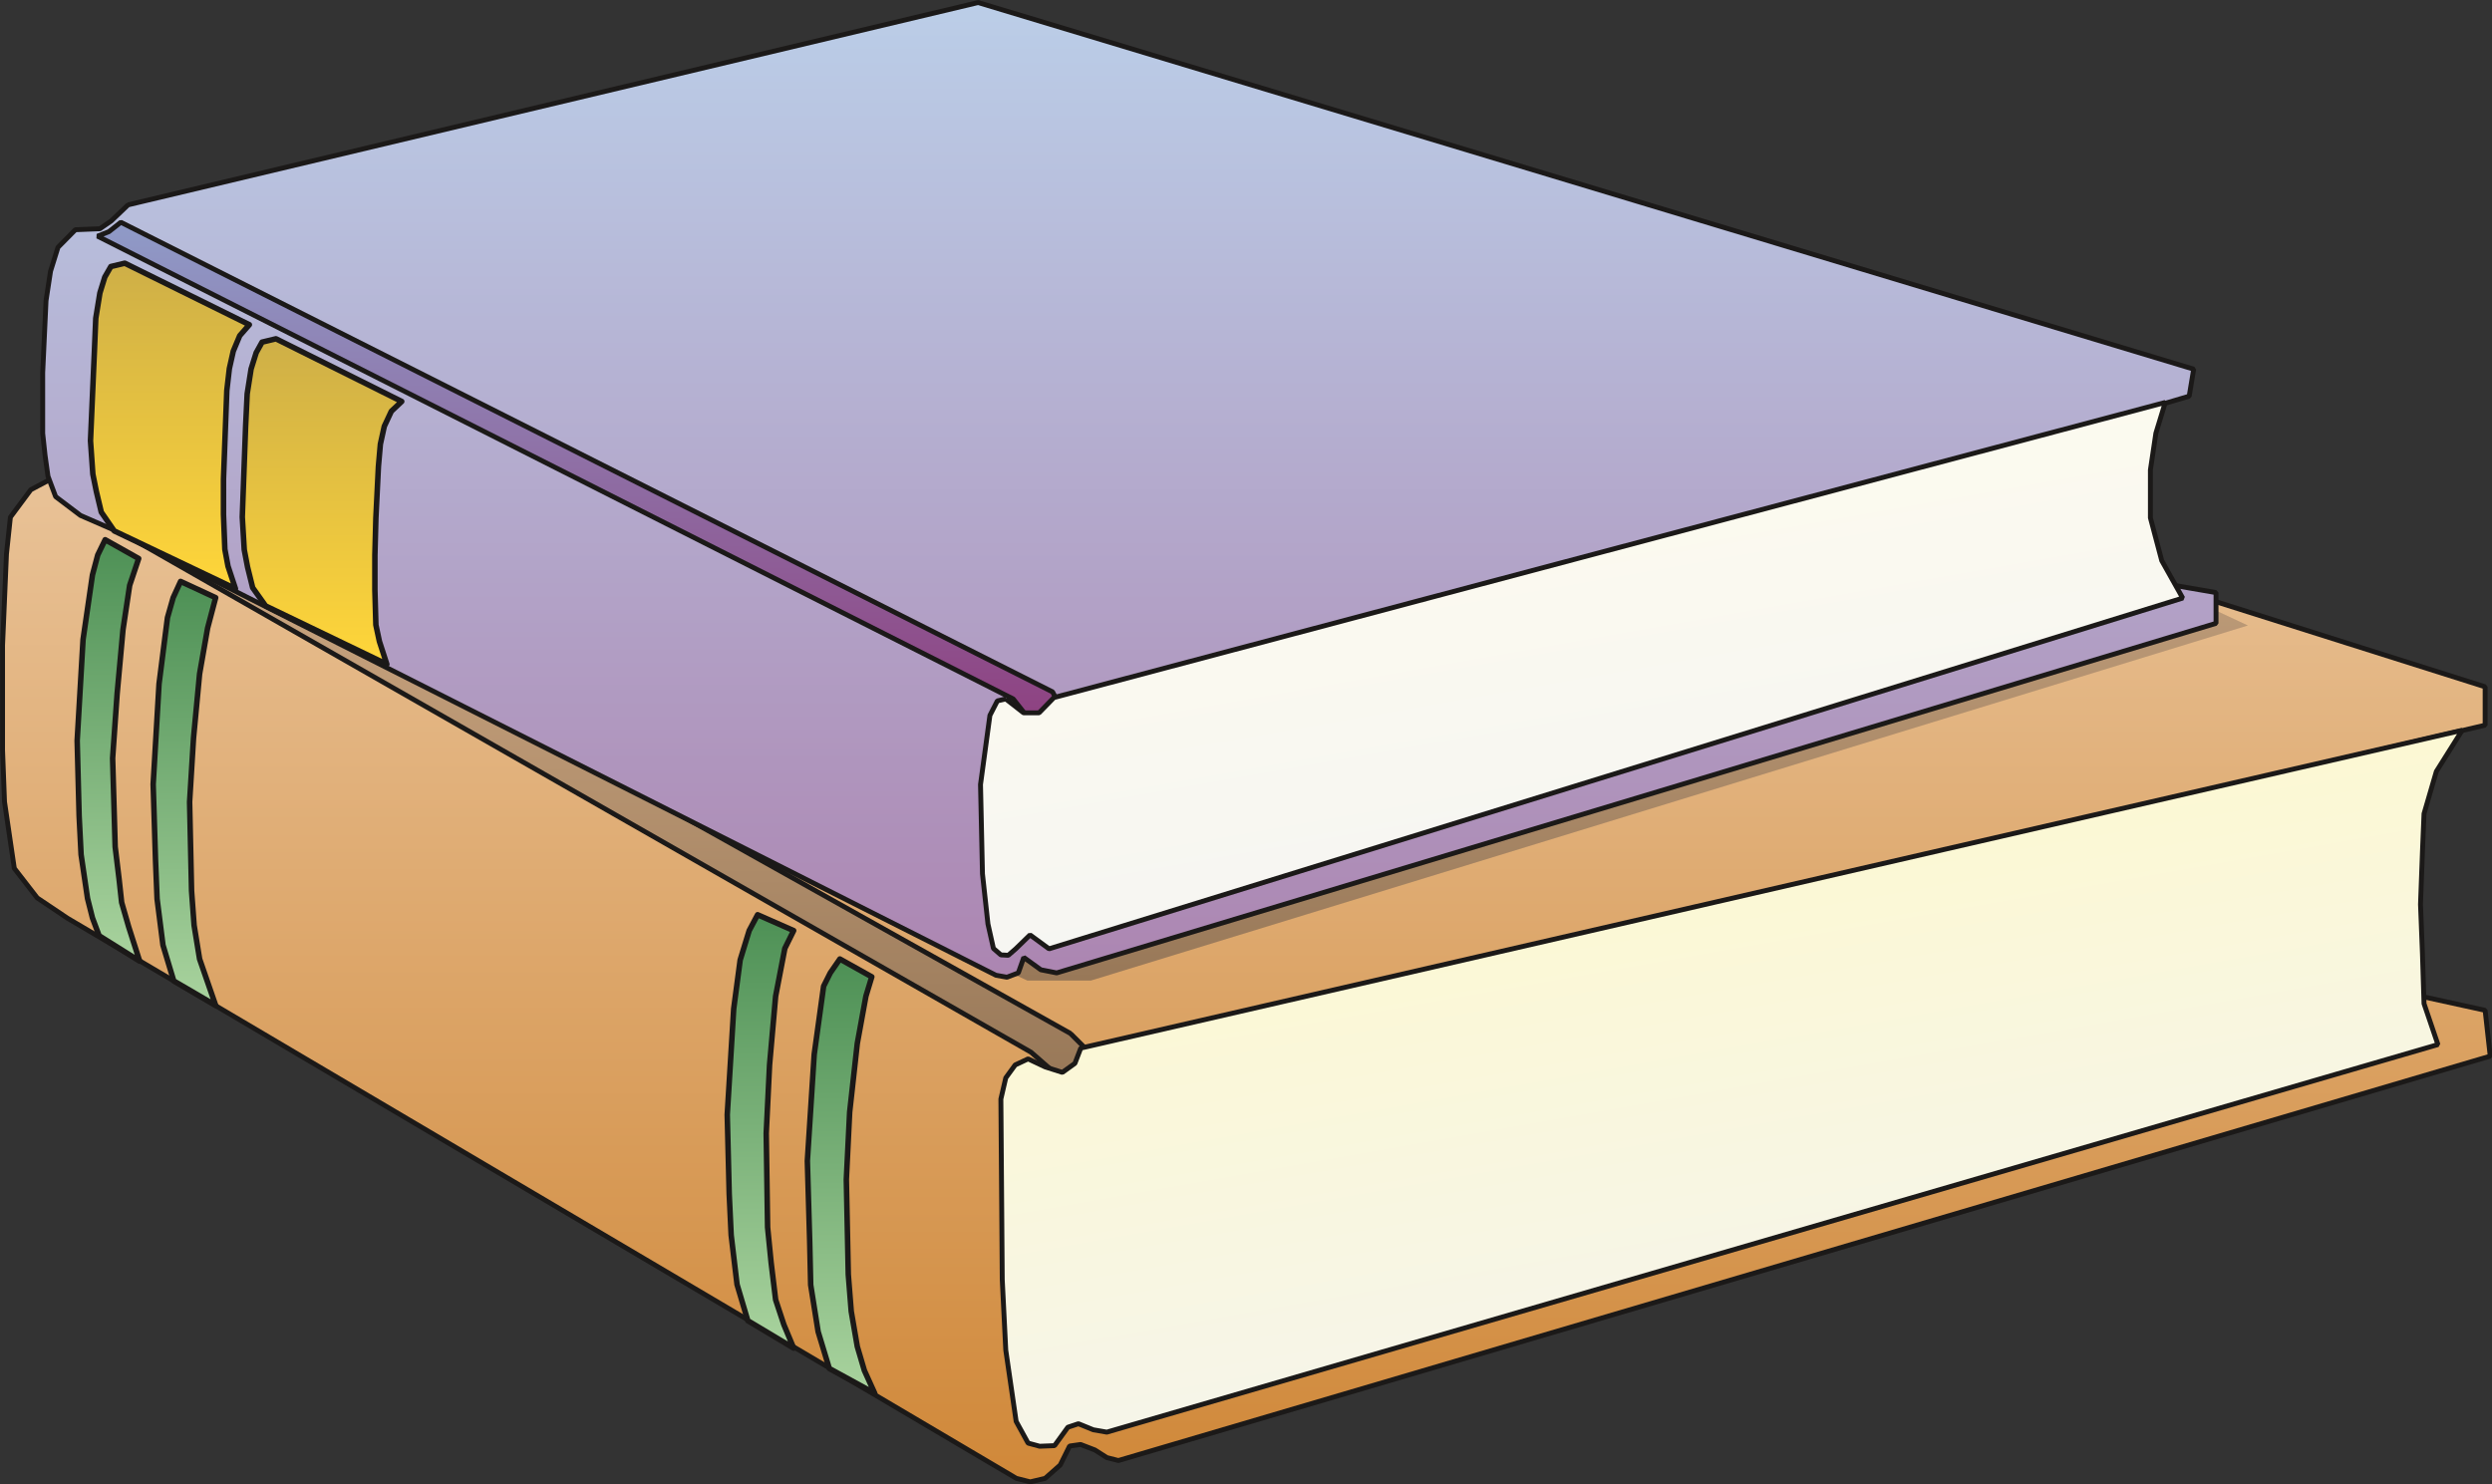 <svg xmlns="http://www.w3.org/2000/svg" xml:space="preserve" width="480.869" height="286.45" fill-rule="evenodd" stroke-linejoin="round" stroke-width="28.222" preserveAspectRatio="xMidYMid" version="1.2" viewBox="0 0 12723 7579"><rect x="0" y="0" width="12723" height="7579" fill="#333333" stroke="none"/><defs class="ClipPathGroup"><clipPath id="a" clipPathUnits="userSpaceOnUse"><path d="M0 0h12723v7579H0z"/></clipPath></defs><g class="SlideGroup"><g class="Slide" clip-path="url(#a)"><g class="Page"><g class="com.sun.star.drawing.PolyPolygonShape"><path fill="none" d="M0 1300h12728v6281H0z" class="BoundingBox"/><defs><linearGradient id="b" x1="6363" x2="6363" y1="7567" y2="1313" gradientUnits="userSpaceOnUse"><stop offset="0" style="stop-color:#d08839"/><stop offset="1" style="stop-color:#eecfac"/></linearGradient></defs><path d="m33 2829-20 467v534l10 264 50 340 117 151 155 104 4844 2860 71 18 76-18 77-68 48-97 56-8 73 28 61 39 59 15 7004-2065-26-234-3216-704 3216-752v-196L5748 1313 414 2364l-257 137-104 140-20 188Z" style="fill:url(#b)"/><path fill="none" stroke="#1B1918" stroke-linejoin="bevel" stroke-width="25" d="m33 2829-20 467v534l10 264 50 340 117 151 155 104 4844 2860 71 18 76-18 77-68 48-97 56-8 73 28 61 39 59 15 7004-2065-26-234-3216-704 3216-752v-196L5748 1313 414 2364l-257 137-104 140-20 188Z"/></g><g class="com.sun.star.drawing.PolyPolygonShape"><path fill="none" d="M269 2382h5357v3150H269z" class="BoundingBox"/><defs><linearGradient id="c" x1="2947" x2="2947" y1="5517" y2="2394" gradientUnits="userSpaceOnUse"><stop offset="0" style="stop-color:#987858"/><stop offset="1" style="stop-color:#d4ae88"/></linearGradient></defs><path d="M5465 5277 317 2395l-35 132 4982 2846 166 145 182-94-147-147Z" style="fill:url(#c)"/><path fill="none" stroke="#1B1918" stroke-linejoin="bevel" stroke-width="25" d="M5465 5277 317 2395l-35 132 4982 2846 166 145 182-94-147-147Z"/></g><g class="com.sun.star.drawing.PolyPolygonShape"><path fill="none" d="M5097 3716h7488v3683H5097z" class="BoundingBox"/><defs><linearGradient id="d" x1="9265" x2="8415" y1="7968" y2="3146" gradientUnits="userSpaceOnUse"><stop offset="0" style="stop-color:#f3f3f4"/><stop offset="1" style="stop-color:#fffac8"/></linearGradient></defs><path d="M12571 3729 5518 5352l-30 78-64 46-88-28-87-41-66 31-48 66-25 108 7 922 18 360 53 364 61 111 59 16 76-3 68-94 54-18 76 31 69 12 6796-1979-71-209-8-253-10-254 10-270 8-193 63-216 132-210Z" style="fill:url(#d)"/><path fill="none" stroke="#1B1918" stroke-linejoin="bevel" stroke-width="25" d="M12571 3729 5518 5352l-30 78-64 46-88-28-87-41-66 31-48 66-25 108 7 922 18 360 53 364 61 111 59 16 76-3 68-94 54-18 76 31 69 12 6796-1979-71-209-8-253-10-254 10-270 8-193 63-216 132-210Z"/></g><g class="com.sun.star.drawing.PolyPolygonShape"><path fill="none" d="M393 2755h322v2155H393z" class="BoundingBox"/><defs><linearGradient id="e" x1="553" x2="553" y1="4908" y2="2756" gradientUnits="userSpaceOnUse"><stop offset="0" style="stop-color:#a9d39e"/><stop offset="1" style="stop-color:#4d9055"/></linearGradient></defs><path d="m537 2756-38 78-27 102-48 330-30 516 10 384 10 198 33 224 25 99 34 91 207 130-56-175-36-125-13-119-20-165-13-452 23-329 30-328 34-226 46-137-171-96Z" style="fill:url(#e)"/><path fill="none" stroke="#1B1918" d="m537 2756-38 78-27 102-48 330-30 516 10 384 10 198 33 224 25 99 34 91 207 130-56-175-36-125-13-119-20-165-13-452 23-329 30-328 34-226 46-137-171-96Z"/></g><g class="com.sun.star.drawing.PolyPolygonShape"><path fill="none" d="M781 2968h322v2168H781z" class="BoundingBox"/><defs><linearGradient id="f" x1="941" x2="941" y1="5133" y2="2968" gradientUnits="userSpaceOnUse"><stop offset="0" style="stop-color:#a9d39e"/><stop offset="1" style="stop-color:#4d9055"/></linearGradient></defs><path d="m922 2969-38 83-29 102-43 338-30 513 12 387 8 198 30 236 55 183 214 125-82-237-28-172-13-176-10-454 20-326 31-328 41-234 41-155-179-83Z" style="fill:url(#f)"/><path fill="none" stroke="#1B1918" d="m922 2969-38 83-29 102-43 338-30 513 12 387 8 198 30 236 55 183 214 125-82-237-28-172-13-176-10-454 20-326 31-328 41-234 41-155-179-83Z"/></g><g class="com.sun.star.drawing.PolyPolygonShape"><path fill="none" d="M3712 4670h342v2216h-342z" class="BoundingBox"/><defs><linearGradient id="g" x1="3882" x2="3882" y1="6883" y2="4670" gradientUnits="userSpaceOnUse"><stop offset="0" style="stop-color:#a9d39e"/><stop offset="1" style="stop-color:#4d9055"/></linearGradient></defs><path d="m3868 4671-43 81-46 150-33 249-33 541 10 404 10 211 30 252 55 185 234 140-50-120-42-127-23-190-18-180-7-480 17-349 31-351 47-244 45-91-184-81Z" style="fill:url(#g)"/><path fill="none" stroke="#1B1918" d="m3868 4671-43 81-46 150-33 249-33 541 10 404 10 211 30 252 55 185 234 140-50-120-42-127-23-190-18-180-7-480 17-349 31-351 47-244 45-91-184-81Z"/></g><g class="com.sun.star.drawing.PolyPolygonShape"><path fill="none" d="M4121 4896h347v2221h-347z" class="BoundingBox"/><defs><linearGradient id="h" x1="4294" x2="4294" y1="7115" y2="4897" gradientUnits="userSpaceOnUse"><stop offset="0" style="stop-color:#a9d39e"/><stop offset="1" style="stop-color:#4d9055"/></linearGradient></defs><path d="m4288 4897-49 71-34 68-48 348-35 544 12 412 5 221 38 239 57 188 232 127-53-117-36-122-31-180-15-188-10-485 17-344 39-351 44-241 30-99-163-91Z" style="fill:url(#h)"/><path fill="none" stroke="#1B1918" d="m4288 4897-49 71-34 68-48 348-35 544 12 412 5 221 38 239 57 188 232 127-53-117-36-122-31-180-15-188-10-485 17-344 39-351 44-241 30-99-163-91Z"/></g><g class="com.sun.star.drawing.PolyPolygonShape"><path fill="none" d="M4425 2824h7053v2184H4425z" class="BoundingBox"/><defs><linearGradient id="i" x1="7951" x2="7951" y1="5006" y2="2823" gradientUnits="userSpaceOnUse"><stop offset="0" style="stop-color:#987858"/><stop offset="1" style="stop-color:#c09e7b"/></linearGradient></defs><path d="M5245 5007h325l5907-1813-793-370-6259 1802 820 381Z" style="fill:url(#i)"/></g><g class="com.sun.star.drawing.PolyPolygonShape"><path fill="none" d="M205 0h11123v5004H205z" class="BoundingBox"/><defs><linearGradient id="j" x1="5766" x2="5766" y1="4989" y2="12" gradientUnits="userSpaceOnUse"><stop offset="0" style="stop-color:#ac85b1"/><stop offset="1" style="stop-color:#bbcee8"/></linearGradient></defs><path d="M654 1046 4994 13l6206 1872-23 138-2088 619 2225 384v157L5395 4968l-81-16-87-63-28 79-58 22-56-10L581 2706l-170-74-127-96-39-104-15-107-12-112v-310l17-368 23-150 38-122 89-90 125-5 58-40 86-82Z" style="fill:url(#j)"/><path fill="none" stroke="#1B1918" stroke-linejoin="bevel" stroke-width="25" d="M654 1046 4994 13l6206 1872-23 138-2088 619 2225 384v157L5395 4968l-81-16-87-63-28 79-58 22-56-10L581 2706l-170-74-127-96-39-104-15-107-12-112v-310l17-368 23-150 38-122 89-90 125-5 58-40 86-82Z"/></g><g class="com.sun.star.drawing.PolyPolygonShape"><path fill="none" d="M485 1122h4994v2626H485z" class="BoundingBox"/><defs><linearGradient id="k" x1="2981" x2="2981" y1="3733" y2="1134" gradientUnits="userSpaceOnUse"><stop offset="0" style="stop-color:#8e3f7f"/><stop offset="1" style="stop-color:#8f9bc8"/></linearGradient></defs><path d="m498 1206 4675 2363 130 165 162-28-91-173L617 1135l-61 48-58 23Z" style="fill:url(#k)"/><path fill="none" stroke="#1B1918" stroke-linejoin="bevel" stroke-width="25" d="m498 1206 4675 2363 130 165 162-28-91-173L617 1135l-61 48-58 23Z"/></g><g class="com.sun.star.drawing.PolyPolygonShape"><path fill="none" d="M461 1343h814v1665H461z" class="BoundingBox"/><defs><linearGradient id="l" x1="867" x2="867" y1="3006" y2="1344" gradientUnits="userSpaceOnUse"><stop offset="0" style="stop-color:#ffd639"/><stop offset="1" style="stop-color:#ceaf47"/></linearGradient></defs><path d="m637 1344-71 17-31 54-25 81-21 129-7 168-20 458 12 170 18 89 25 105 66 96 619 295-38-115-16-86-7-178v-180l7-188 10-265 13-112 20-89 33-79 49-56-636-314Z" style="fill:url(#l)"/><path fill="none" stroke="#1B1918" d="m637 1344-71 17-31 54-25 81-21 129-7 168-20 458 12 170 18 89 25 105 66 96 619 295-38-115-16-86-7-178v-180l7-188 10-265 13-112 20-89 33-79 49-56-636-314Z"/></g><g class="com.sun.star.drawing.PolyPolygonShape"><path fill="none" d="M1236 1729h817v1665h-817z" class="BoundingBox"/><defs><linearGradient id="m" x1="1644" x2="1644" y1="3392" y2="1730" gradientUnits="userSpaceOnUse"><stop offset="0" style="stop-color:#ffd639"/><stop offset="1" style="stop-color:#ceaf47"/></linearGradient></defs><path d="m1409 1730-71 17-30 54-26 83-20 127-8 166-17 463 10 167 17 89 26 105 66 93 619 298-38-117-18-84-5-178v-178l5-190 13-263 10-114 20-91 36-77 53-50-642-320Z" style="fill:url(#m)"/><path fill="none" stroke="#1B1918" d="m1409 1730-71 17-30 54-26 83-20 127-8 166-17 463 10 167 17 89 26 105 66 93 619 298-38-117-18-84-5-178v-178l5-190 13-263 10-114 20-91 36-77 53-50-642-320Z"/></g><g class="com.sun.star.drawing.PolyPolygonShape"><path fill="none" d="M4993 2042h6165v2850H4993z" class="BoundingBox"/><defs><linearGradient id="n" x1="8409" x2="7741" y1="5360" y2="1571" gradientUnits="userSpaceOnUse"><stop offset="0" style="stop-color:#f3f3f4"/><stop offset="1" style="stop-color:#fffded"/></linearGradient></defs><path d="m5135 3569-43 10-38 74-48 353 10 456 28 256 28 125 38 33 38 2 38-33 73-71 97 71 5788-1791-107-191-58-219v-244l28-188 48-157-5674 1507-76 78h-79l-91-71Z" style="fill:url(#n)"/><path fill="none" stroke="#1B1918" stroke-linejoin="bevel" stroke-width="25" d="m5135 3569-43 10-38 74-48 353 10 456 28 256 28 125 38 33 38 2 38-33 73-71 97 71 5788-1791-107-191-58-219v-244l28-188 48-157-5674 1507-76 78h-79l-91-71Z"/></g></g></g></g></svg>
